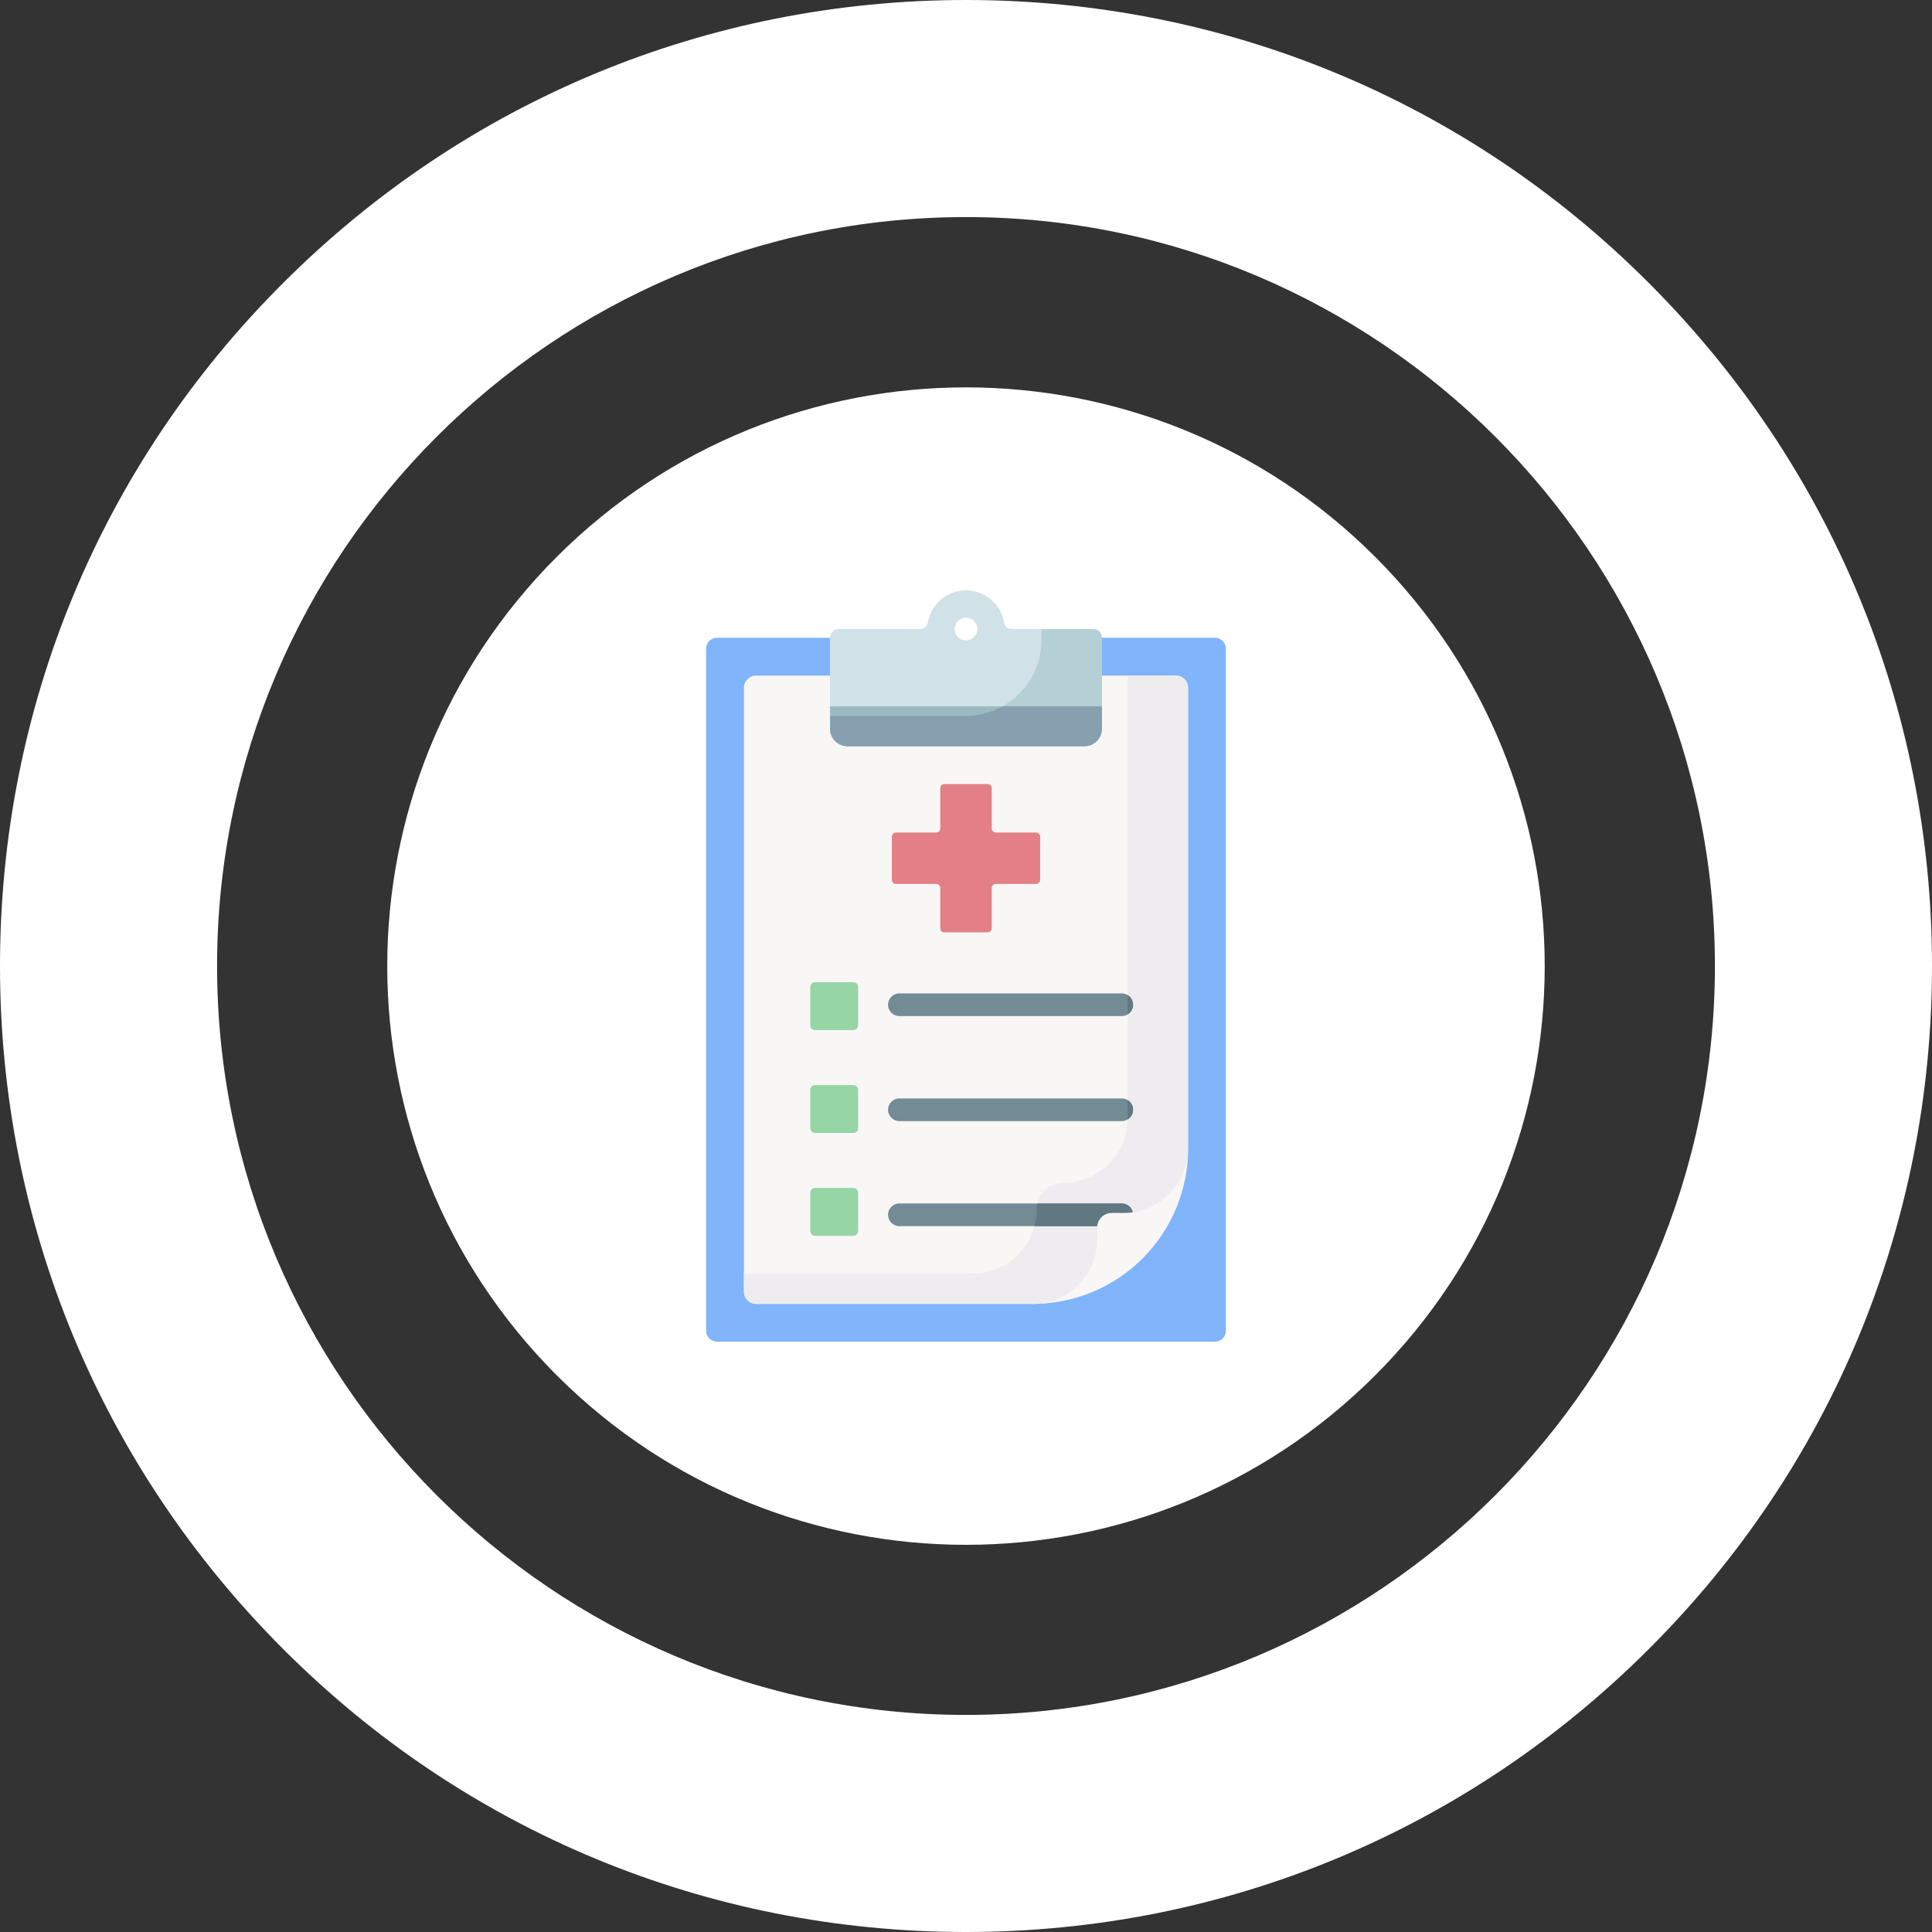 <svg width="180" height="180" viewBox="0 0 180 180" fill="none" xmlns="http://www.w3.org/2000/svg">
<rect x="0" y="0" width="180" height="180" fill="#333333" stroke="none"/>
<path d="M128.125 128.136C149.182 107.079 149.182 72.939 128.125 51.883C107.068 30.826 72.929 30.826 51.872 51.883C30.815 72.939 30.815 107.079 51.872 128.136C72.929 149.192 107.068 149.192 128.125 128.136Z" fill="white"/>
<path d="M90 180C65.973 180 43.362 170.656 26.373 153.627C9.384 136.638 0 114.027 0 90C0 65.973 9.344 43.362 26.373 26.373C43.362 9.384 65.973 0 90 0C114.027 0 136.638 9.344 153.627 26.373C170.616 43.362 180 65.973 180 90C180 114.027 170.656 136.638 153.627 153.627C136.638 170.616 114.027 180 90 180ZM90 20.225C51.533 20.225 20.225 51.533 20.225 90C20.225 128.467 51.533 159.775 90 159.775C128.467 159.775 159.775 128.467 159.775 90C159.775 51.533 128.467 20.225 90 20.225Z" fill="white"/>
<g clip-path="url(#clip0_381_996)">
<path d="M114.211 60.433C114.211 59.873 113.758 59.42 113.199 59.42H98.764L90 60.799L78.452 59.42H66.801C66.242 59.42 65.788 59.874 65.788 60.433V123.987C65.788 124.547 66.242 125 66.801 125H113.199C113.758 125 114.211 124.547 114.211 123.987V60.433Z" fill="#80B4FB"/>
<path d="M96.23 121.479C99.538 121.479 102.22 118.797 102.22 115.489V114.141C102.22 113.516 102.727 113.008 103.352 113.008H104.701C108.009 113.008 110.69 110.327 110.69 107.019V64.073C110.69 63.448 110.184 62.942 109.559 62.942H70.442C69.817 62.942 69.31 63.448 69.31 64.073V120.347C69.31 120.972 69.817 121.479 70.442 121.479L96.23 121.479Z" fill="#F9F6F6"/>
<path d="M101.85 58.603H94.256C93.911 58.603 93.611 58.356 93.555 58.016C93.275 56.305 91.79 55 90 55C88.21 55 86.725 56.305 86.445 58.016C86.388 58.356 86.089 58.603 85.744 58.603H78.15C77.699 58.603 77.333 58.969 77.333 59.42V65.812L90.323 67.67L102.667 65.812V59.42C102.667 58.969 102.301 58.603 101.85 58.603ZM90 59.66C89.417 59.66 88.944 59.187 88.944 58.603C88.944 58.02 89.417 57.547 90 57.547C90.583 57.547 91.056 58.02 91.056 58.603C91.056 59.187 90.583 59.66 90 59.66Z" fill="#D0E2E7"/>
<path d="M101.849 58.603H97.033V59.604C97.033 62.273 95.562 64.598 93.387 65.813L97.183 67.48L102.667 65.813V59.42C102.667 58.969 102.301 58.603 101.849 58.603Z" fill="#B4D0D5"/>
<path d="M102.667 65.812H77.333V67.893C77.333 68.795 78.065 69.527 78.968 69.527H101.032C101.935 69.527 102.667 68.795 102.667 67.893V65.812H102.667Z" fill="#9BB9C1"/>
<path d="M93.387 65.812C92.363 66.384 91.183 66.71 89.927 66.71H77.333V67.893C77.333 68.795 78.065 69.527 78.968 69.527H101.032C101.935 69.527 102.667 68.795 102.667 67.893V65.812H93.387Z" fill="#86A0AF"/>
<path d="M109.558 62.942H105.056V104.202C105.056 107.51 102.375 110.192 99.067 110.192C97.697 110.192 96.586 111.302 96.586 112.673C96.586 115.98 93.905 118.662 90.597 118.662H69.31V120.347C69.31 120.972 69.817 121.479 70.442 121.479H96.231C99.538 121.479 103.454 120.032 103.454 116.724L105.935 114.243C109.243 114.243 110.69 110.327 110.69 107.019V64.073C110.69 63.448 110.184 62.942 109.558 62.942Z" fill="#EFECEF"/>
<path d="M96.53 77.562H92.775C92.566 77.562 92.396 77.392 92.396 77.182V73.428C92.396 73.218 92.226 73.048 92.016 73.048H87.984C87.774 73.048 87.604 73.218 87.604 73.428V77.182C87.604 77.392 87.434 77.562 87.225 77.562H83.471C83.261 77.562 83.091 77.732 83.091 77.941V81.974C83.091 82.183 83.261 82.353 83.471 82.353H87.225C87.434 82.353 87.604 82.523 87.604 82.733V86.487C87.604 86.697 87.774 86.867 87.984 86.867H92.016C92.226 86.867 92.396 86.697 92.396 86.487V82.733C92.396 82.523 92.566 82.353 92.775 82.353H96.53C96.739 82.353 96.909 82.183 96.909 81.974V77.941C96.909 77.732 96.739 77.562 96.53 77.562Z" fill="#E28086"/>
<path d="M79.508 95.97H75.929C75.687 95.97 75.49 95.773 75.49 95.53V91.952C75.49 91.709 75.687 91.512 75.929 91.512H79.508C79.751 91.512 79.947 91.709 79.947 91.952V95.53C79.947 95.773 79.751 95.97 79.508 95.97Z" fill="#95D6A4"/>
<path d="M79.508 105.553H75.929C75.687 105.553 75.49 105.356 75.49 105.114V101.535C75.49 101.292 75.687 101.096 75.929 101.096H79.508C79.751 101.096 79.947 101.293 79.947 101.535V105.114C79.947 105.356 79.751 105.553 79.508 105.553Z" fill="#95D6A4"/>
<path d="M79.508 115.137H75.929C75.687 115.137 75.49 114.94 75.49 114.697V111.119C75.49 110.876 75.687 110.679 75.929 110.679H79.508C79.751 110.679 79.947 110.876 79.947 111.119V114.697C79.947 114.94 79.751 115.137 79.508 115.137Z" fill="#95D6A4"/>
<path d="M104.51 114.237H83.792C83.209 114.237 82.736 113.764 82.736 113.18C82.736 112.597 83.209 112.124 83.792 112.124H104.51C105.094 112.124 105.566 112.597 105.566 113.18C105.566 113.764 105.093 114.237 104.51 114.237ZM105.566 93.61C105.566 93.027 105.093 92.554 104.51 92.554H83.792C83.209 92.554 82.736 93.027 82.736 93.61C82.736 94.194 83.209 94.666 83.792 94.666H104.51C105.093 94.667 105.566 94.194 105.566 93.61ZM105.566 103.395C105.566 102.812 105.093 102.339 104.51 102.339H83.792C83.209 102.339 82.736 102.812 82.736 103.395C82.736 103.979 83.209 104.452 83.792 104.452H104.51C105.093 104.452 105.566 103.979 105.566 103.395Z" fill="#738B95"/>
<path d="M105.566 103.395C105.566 103.012 105.362 102.676 105.056 102.491V104.202C105.056 104.235 105.056 104.268 105.055 104.3C105.362 104.115 105.566 103.779 105.566 103.395Z" fill="#617881"/>
<path d="M105.541 112.95C105.436 112.478 105.014 112.124 104.51 112.124H96.647C96.607 112.301 96.586 112.484 96.586 112.673C96.586 113.214 96.514 113.738 96.38 114.237H102.22C102.22 114.237 105.266 112.989 105.541 112.95Z" fill="#617881"/>
<path d="M105.056 92.706V94.515C105.362 94.33 105.566 93.994 105.566 93.611C105.566 93.227 105.362 92.891 105.056 92.706Z" fill="#617881"/>
<path d="M110.69 107.019C110.69 110.854 109.167 114.532 106.455 117.244C103.743 119.956 100.065 121.479 96.231 121.479C99.538 121.479 102.22 118.797 102.22 115.489V114.368C102.22 113.617 102.829 113.008 103.579 113.008H104.701C108.009 113.009 110.69 110.327 110.69 107.019Z" fill="#F9F6F6"/>
</g>
<defs>
<clipPath id="clip0_381_996">
<rect width="70" height="70" fill="white" transform="translate(55 55)"/>
</clipPath>
</defs>
</svg>
